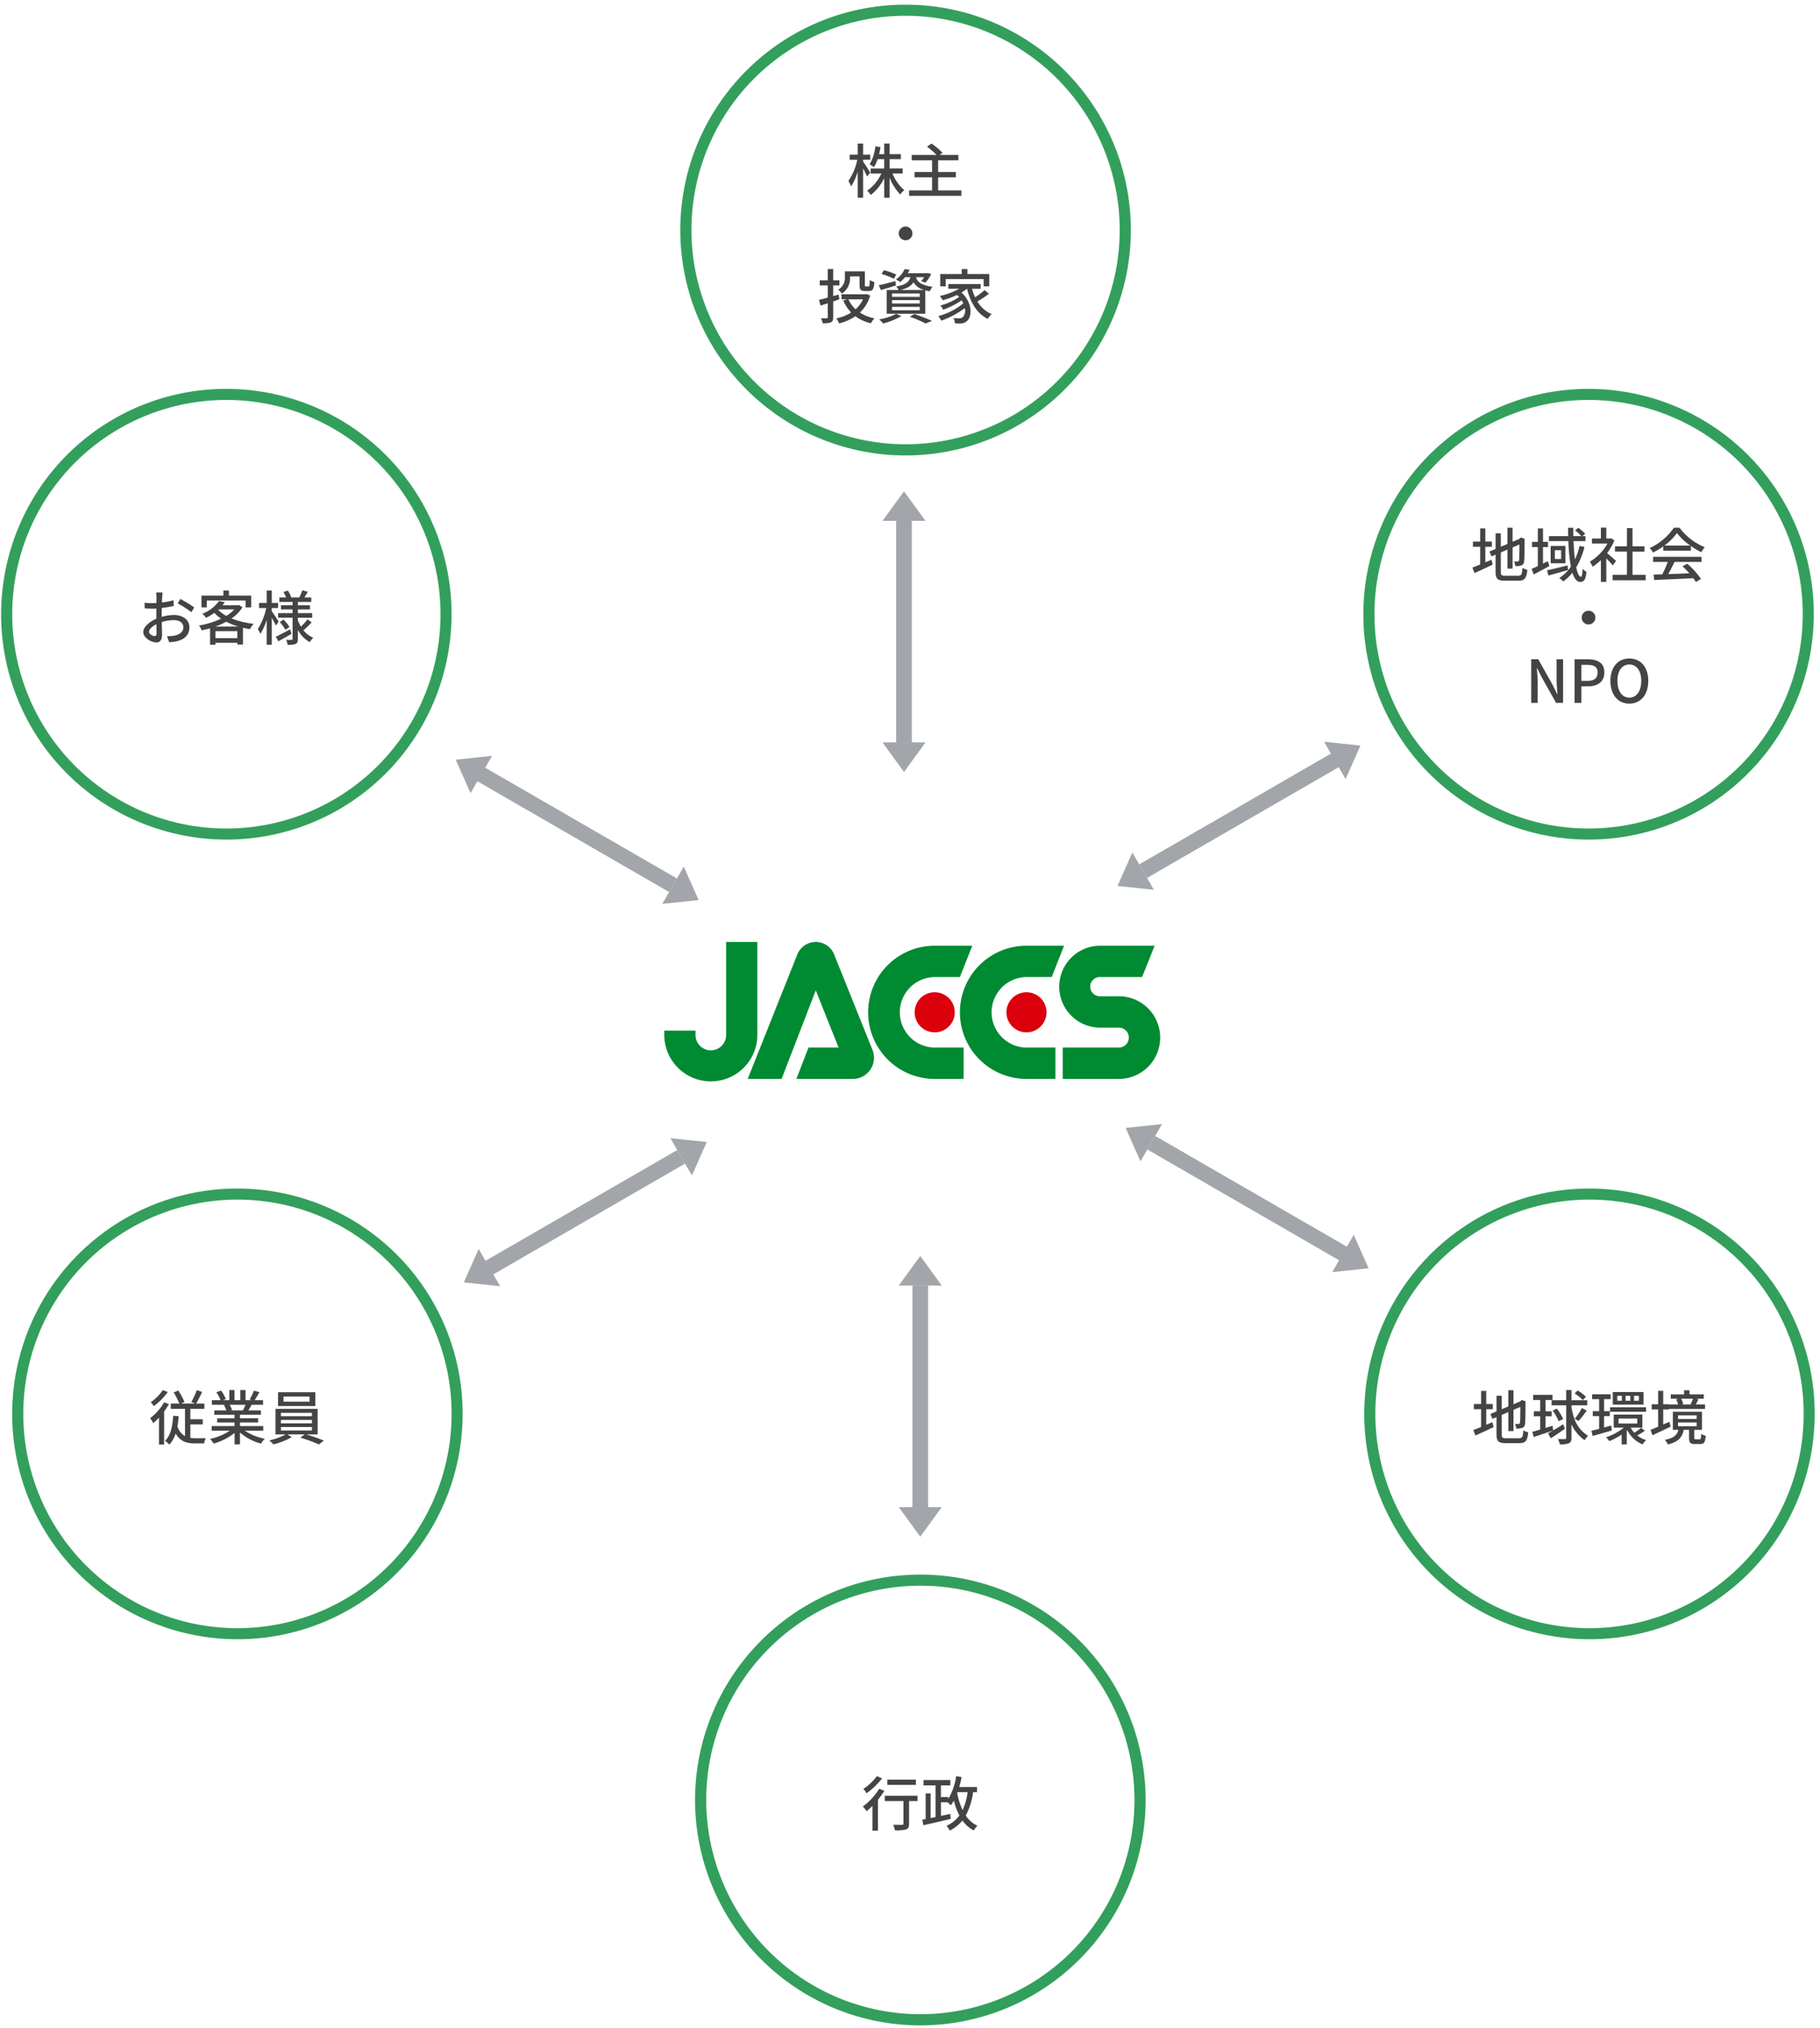 <svg xmlns="http://www.w3.org/2000/svg" width="493" height="549"><rect width="100%" height="100%" fill="#333333" stroke="none"/><defs><clipPath id="a"><path d="M0 0h493v549H0z"/></clipPath></defs><g clip-path="url(#a)"><path fill="#fff" d="M0 0h493v549H0z"/><path d="M235.732 46.734c-.288-.48-1.5-2.4-1.936-2.992v-.5h1.936V41.87H233.8v-3.008h-1.46v3.008h-2.176v1.376h2.064a16.037 16.037 0 0 1-2.416 5.744 8.43 8.43 0 0 1 .736 1.472 16.053 16.053 0 0 0 1.792-3.984v7.056h1.46v-7.952c.4.8.848 1.664 1.056 2.192Zm8.768.236v-1.36h-3.536v-2.524h3.056v-1.36h-3.056v-2.864h-1.456v2.864h-1.376c.144-.608.272-1.232.368-1.888l-1.376-.224a11.939 11.939 0 0 1-1.568 4.88 8.776 8.776 0 0 1 1.184.752 9.336 9.336 0 0 0 .992-2.16h1.776v2.528h-3.664v1.356h2.9a11.314 11.314 0 0 1-3.86 4.66 5.715 5.715 0 0 1 .992 1.152 12.709 12.709 0 0 0 3.632-4.56v5.312h1.456V48.11a14.909 14.909 0 0 0 2.896 4.544 5.821 5.821 0 0 1 1.088-1.168 12.2 12.2 0 0 1-3.2-4.516Zm9.616 4.58v-3.536h4.8V46.57h-4.8v-3.18h5.5v-1.456h-5.084l.784-.56a17.826 17.826 0 0 0-2.992-2.512l-1.216.848a18.682 18.682 0 0 1 2.576 2.224h-6.72v1.456h5.52v3.18h-4.752v1.44h4.752v3.54h-6.24v1.456h14.176V51.55Zm-8.816 9.784a1.856 1.856 0 0 0 0 3.712 1.857 1.857 0 0 0 1.856-1.856 1.857 1.857 0 0 0-1.856-1.856Zm-15.04 13.5h2.576v2.3c0 1.3.32 1.648 1.472 1.648h1.092c.976 0 1.328-.512 1.44-2.448a3.577 3.577 0 0 1-1.24-.544c-.032 1.536-.1 1.76-.368 1.76h-.688c-.24 0-.272-.048-.272-.432v-3.664h-5.408v1.6a3.607 3.607 0 0 1-1.808 3.36 5.267 5.267 0 0 1 .992 1.072 4.947 4.947 0 0 0 2.208-4.4Zm-3.072 4.912-1.488.416v-2.9h1.68v-1.376h-1.68v-3.04h-1.472v3.04h-2.176v1.376h2.176v3.3c-.912.256-1.744.48-2.384.624l.432 1.536c.592-.176 1.264-.4 1.952-.624v3.76c0 .24-.08.3-.288.3-.208.016-.864.016-1.536-.016a5.089 5.089 0 0 1 .416 1.36 5.588 5.588 0 0 0 2.24-.24c.48-.24.64-.64.64-1.408v-4.256c.544-.176 1.1-.368 1.648-.56Zm6.576 1.28a7.828 7.828 0 0 1-2.016 2.688 8.486 8.486 0 0 1-1.936-2.688Zm.976-1.424-.272.064h-6.512v1.36h1.5l-1.04.32a10.807 10.807 0 0 0 2.144 3.264 12.071 12.071 0 0 1-4.032 1.584 6.392 6.392 0 0 1 .784 1.36 13.767 13.767 0 0 0 4.388-1.94 11.6 11.6 0 0 0 4.192 1.9 7.2 7.2 0 0 1 .976-1.344 11.141 11.141 0 0 1-3.936-1.552 10.242 10.242 0 0 0 2.784-4.624Zm9.136-1.088c1.9-.448 2.96-1.12 3.568-2.1a4.738 4.738 0 0 0 2.928 2.1Zm5.264 1.836h-7.5v-.9h7.5Zm0 1.808h-7.5v-.912h7.5Zm0 1.84h-7.5v-.928h7.5Zm-2.528-8.96c-.368 1.312-1.28 2.08-3.856 2.5a3.864 3.864 0 0 1 .656.976H240.2v6.432h10.428V78.59c.368.1.784.192 1.232.272a4.172 4.172 0 0 1 .752-1.216c-3.248-.432-4.144-1.456-4.5-2.608h2.212a7.671 7.671 0 0 1-.8 1.088l1.168.368a10.112 10.112 0 0 0 1.552-2.324l-.992-.256-.224.048h-5.136a8.525 8.525 0 0 0 .5-.912l-1.344-.208a6.663 6.663 0 0 1-2.368 2.8 4.324 4.324 0 0 1 1.12.72 7.657 7.657 0 0 0 1.36-1.328Zm-3.824-.7a19.73 19.73 0 0 0-3.344-1.188l-.656 1.008a22.111 22.111 0 0 1 3.344 1.312Zm-.24 1.76c-1.648.432-3.344.88-4.512 1.12l.592 1.312c1.184-.368 2.672-.8 4.064-1.264Zm.252 8.872a17.493 17.493 0 0 1-4.656 1.5 10.454 10.454 0 0 1 1.12 1.1 21.2 21.2 0 0 0 4.9-1.984Zm3.648.784a32.339 32.339 0 0 1 4.292 1.816l1.712-.7a50.542 50.542 0 0 0-4.784-1.856Zm9.716-10.204h10.3v1.968h1.5V74.19h-5.92v-1.344h-1.528v1.344h-5.824v3.328h1.472Zm10.544 2.976a20.794 20.794 0 0 1-2.576 1.952 15.159 15.159 0 0 1-.848-2.3h2.352v-1.28h-8.752v1.272h2.944a19.155 19.155 0 0 1-5.248 1.956 7.338 7.338 0 0 1 .784 1.152 23.885 23.885 0 0 0 3.856-1.424 4.968 4.968 0 0 1 .592.56 17.283 17.283 0 0 1-5.072 2.288 5.278 5.278 0 0 1 .752 1.152 24.16 24.16 0 0 0 5.008-2.544q.24.408.432.816a17.979 17.979 0 0 1-6.752 3.444 7.258 7.258 0 0 1 .784 1.232 23.216 23.216 0 0 0 6.368-3.392 2.618 2.618 0 0 1-.528 2.448 1.375 1.375 0 0 1-1.056.32 13.687 13.687 0 0 1-1.488-.08 3.591 3.591 0 0 1 .416 1.424c.5.032.976.048 1.376.048a2.511 2.511 0 0 0 1.792-.592c1.552-1.12 1.616-5.136-1.408-7.776a10 10 0 0 0 1.472-1.032h.032c.96 3.744 2.688 6.736 5.632 8.16a5.448 5.448 0 0 1 1.04-1.3 8.193 8.193 0 0 1-3.856-3.44 24.6 24.6 0 0 0 3.12-2.08Zm135.64 69.488h1.776v-1.408h-1.776v-3.552h-1.392v3.552h-1.968v1.408h1.968v4.8c-.8.336-1.536.624-2.112.816l.576 1.5c1.424-.64 3.248-1.472 4.928-2.288l-.336-1.312a98.21 98.21 0 0 0-1.664.7Zm5.392 7.856c-1.024 0-1.2-.176-1.2-1.072v-5.248l1.792-.768v5.152h1.392v-5.744l1.856-.8c0 2.432-.032 3.92-.1 4.24s-.208.384-.416.384c-.16 0-.592 0-.928-.016a4.6 4.6 0 0 1 .336 1.264 4.93 4.93 0 0 0 1.536-.176c.5-.128.768-.48.848-1.152.1-.624.128-2.8.128-5.776l.064-.256-1.04-.4-.256.208-.288.224-1.744.736v-3.808h-1.392v4.4l-1.792.752v-3.644h-1.408v4.24l-1.664.7.56 1.312 1.1-.464v4.624c0 1.92.56 2.416 2.528 2.416h3.664c1.744 0 2.192-.72 2.4-2.928a4.3 4.3 0 0 1-1.312-.544c-.12 1.744-.28 2.144-1.16 2.144Zm11.552-3.952c-.448.224-.88.432-1.328.656v-4.48h1.36v-1.408h-1.36v-3.632h-1.392v3.632H415v1.408h1.568v5.152c-.624.3-1.2.56-1.68.768l.544 1.488c1.28-.64 2.816-1.472 4.256-2.272Zm5.328 1.136c-2.032.528-4.144 1.04-5.552 1.344l.368 1.408c1.5-.432 3.488-.96 5.328-1.488Zm-1.744-1.728h-1.7v-2.368h1.7Zm-2.832-3.536v4.7h4v-4.7Zm7.824 0a18.958 18.958 0 0 1-1.248 3.664 58.114 58.114 0 0 1-.384-4.976h3.232v-1.344h-.784l.7-.656a10.609 10.609 0 0 0-1.872-1.6l-.848.736a11.227 11.227 0 0 1 1.68 1.52h-2.16c0-.736-.016-1.488 0-2.256h-1.42c0 .752.016 1.5.032 2.256h-5.232v1.344h5.28a47.483 47.483 0 0 0 .672 6.912 10.815 10.815 0 0 1-3.136 3.072 8.856 8.856 0 0 1 1.072.944 11.824 11.824 0 0 0 2.464-2.352c.512 1.536 1.184 2.48 2.112 2.48 1.088 0 1.488-.64 1.712-2.764a3.418 3.418 0 0 1-1.056-.8c-.048 1.552-.192 2.16-.464 2.16-.48 0-.928-.96-1.248-2.56a19.82 19.82 0 0 0 2.228-5.524Zm9.9 4.048a90.333 90.333 0 0 0-2.448-2.1 14.785 14.785 0 0 0 1.984-3.44l-.832-.56-.256.048h-1.1v-2.944h-1.472v2.944h-2.416v1.36h4.192a13.186 13.186 0 0 1-4.752 4.9 7.026 7.026 0 0 1 .732 1.376 14.1 14.1 0 0 0 2.244-1.792v5.9h1.472v-6.36c.656.656 1.376 1.424 1.744 1.888Zm4.452 3.776v-6.272h3.232v-1.44h-3.232v-4.932h-1.52v4.928h-3.232v1.44h3.232v6.276h-3.872v1.472h8.96v-1.472Zm8.624-7.92a15.537 15.537 0 0 0 3.408-3.392 16.022 16.022 0 0 0 3.6 3.392Zm-.304 1.376h7.488v-1.248a20.076 20.076 0 0 0 2.832 1.664 7.243 7.243 0 0 1 .94-1.344 16.084 16.084 0 0 1-6.848-5.28h-1.532a16.181 16.181 0 0 1-6.544 5.5 5.42 5.42 0 0 1 .88 1.216 19.691 19.691 0 0 0 2.784-1.66Zm-2.752 3.056h3.968a27.245 27.245 0 0 1-1.488 3.344l-2.368.08.192 1.456c2.72-.112 6.784-.288 10.592-.48a10.919 10.919 0 0 1 .7 1.04l1.36-.848a20.36 20.36 0 0 0-3.712-4.112l-1.28.688a23.324 23.324 0 0 1 1.856 1.9c-1.952.08-3.936.16-5.712.224.576-1.024 1.168-2.224 1.7-3.3h7.328v-1.384h-13.136ZM430.3 165.334a1.856 1.856 0 0 0 0 3.712 1.857 1.857 0 0 0 1.856-1.856 1.857 1.857 0 0 0-1.856-1.856Zm-15.528 24.936h1.76v-5.552c0-1.28-.144-2.64-.24-3.856h.08l1.232 2.464 3.904 6.944h1.9v-11.792h-1.76v5.5c0 1.28.144 2.7.24 3.92h-.08l-1.232-2.5-3.9-6.928h-1.9Zm11.744 0h1.856v-4.464h1.776c2.56 0 4.432-1.184 4.432-3.76 0-2.656-1.872-3.568-4.5-3.568h-3.564Zm1.856-5.952v-4.336h1.536c1.872 0 2.848.512 2.848 2.064s-.9 2.272-2.784 2.272Zm12.976 6.16c3.024 0 5.136-2.352 5.136-6.144s-2.112-6.064-5.136-6.064-5.12 2.272-5.12 6.064 2.096 6.144 5.12 6.144Zm0-1.616c-1.952 0-3.216-1.776-3.216-4.528 0-2.768 1.264-4.448 3.216-4.448s3.232 1.68 3.232 4.448c0 2.752-1.28 4.528-3.232 4.528Z" fill="#444"/><path d="M245.3 1.27a60.722 60.722 0 0 1 34.107 10.419 61.174 61.174 0 0 1 22.1 26.837 60.922 60.922 0 0 1-5.624 57.851 61.174 61.174 0 0 1-26.837 22.1 60.922 60.922 0 0 1-57.851-5.624 61.174 61.174 0 0 1-22.1-26.837 60.922 60.922 0 0 1 5.624-57.853 61.174 61.174 0 0 1 26.837-22.1A60.62 60.62 0 0 1 245.3 1.27Zm0 119a58 58 0 1 0-58-58 58.066 58.066 0 0 0 58 58Z" fill="#339f5c"/><path d="M242.756 140.601h4.239v60.378h-4.239Z" fill="#a2a6aa"/><path d="m244.876 133 5.829 8.012h-11.658Zm-.001 75.991-5.829-8.012h11.658Zm-115.917 2.3 2.12-3.671 52.287 30.189-2.12 3.671Z" fill="#a2a6aa"/><path d="m123.437 205.657 9.853-1.042-5.829 10.1Zm65.808 37.997-9.853 1.042 5.829-10.1Zm-58.083 97.87 52.286-30.194 2.12 3.67-52.286 30.195Z" fill="#a2a6aa"/><path d="m125.637 347.157 4.024-9.054 5.829 10.1Zm65.811-37.994-4.024 9.054-5.829-10.1Z" fill="#a2a6aa"/><path d="M249.3 426.27a60.722 60.722 0 0 1 34.107 10.419 61.174 61.174 0 0 1 22.1 26.837 60.922 60.922 0 0 1-5.624 57.851 61.174 61.174 0 0 1-26.837 22.1 60.922 60.922 0 0 1-57.851-5.624 61.174 61.174 0 0 1-22.1-26.837 60.922 60.922 0 0 1 5.624-57.853 61.174 61.174 0 0 1 26.837-22.1 60.62 60.62 0 0 1 23.744-4.793Zm0 119a58 58 0 1 0-58-58 58.066 58.066 0 0 0 58 58Z" fill="#339f5c"/><path d="M247.162 348.021h4.239v60.378h-4.239Z" fill="#a2a6aa"/><path d="m249.281 416-5.829-8.012h11.658Zm.001-75.991 5.829 8.012h-11.658Zm61.511-28.824 2.12-3.671 52.287 30.189-2.12 3.671Z" fill="#a2a6aa"/><path d="m370.723 343.343-9.853 1.042 5.829-10.1Zm-65.81-37.997 9.853-1.042-5.829 10.096Z" fill="#a2a6aa"/><path d="M430.253 105.27a61.344 61.344 0 0 1 30.109 7.916 60.922 60.922 0 0 1 30.805 57.341 61.175 61.175 0 0 1-12.192 32.557 60.976 60.976 0 0 1-48.61 24.206 61.343 61.343 0 0 1-30.109-7.916 60.923 60.923 0 0 1-30.804-57.336 61.175 61.175 0 0 1 12.187-32.561 60.975 60.975 0 0 1 48.61-24.207Zm.112 119.02a58.008 58.008 0 1 0-50.285-29.01 57.978 57.978 0 0 0 50.285 29.01Z" fill="#339f5c"/><path d="m308.59 234 52.285-30.195 2.12 3.67-52.285 30.196Z" fill="#a2a6aa"/><path d="m368.52 201.843-4.024 9.054-5.829-10.1Zm-65.811 37.994 4.024-9.054 5.829 10.1Z" fill="#a2a6aa"/><path d="M.937 1h492.284v547H.937Z" fill="none"/><path d="M44.052 160.39h-1.76a10.4 10.4 0 0 1 .1 1.264c0 .288-.016.864-.016 1.584q-.6.048-1.1.048a16.165 16.165 0 0 1-2.128-.128l.048 1.536c.528.048 1.136.08 2.112.08q.456 0 1.056-.048c-.016.608-.016 1.216-.016 1.776v.992c-1.888.816-3.536 2.24-3.536 3.6-.012 1.536 2.12 2.816 3.512 2.816.944 0 1.568-.5 1.568-2.192 0-.64-.048-1.984-.064-3.312a10.825 10.825 0 0 1 3.28-.528c1.456 0 2.56.688 2.56 1.92 0 1.344-1.168 2.048-2.512 2.3a8.439 8.439 0 0 1-1.92.112l.576 1.632a12.436 12.436 0 0 0 2.032-.24c2.356-.556 3.456-1.884 3.456-3.788 0-2.048-1.792-3.328-4.176-3.328a12.5 12.5 0 0 0-3.328.512v-.56c0-.576.016-1.216.032-1.856 1.1-.128 2.288-.32 3.216-.528l-.032-1.568a20.054 20.054 0 0 1-3.152.608c.032-.576.048-1.088.064-1.472.032-.384.076-.928.128-1.232Zm4.784 1.76-.7 1.216a23.175 23.175 0 0 1 3.7 2.368l.784-1.28a28.654 28.654 0 0 0-3.784-2.304Zm-8.464 8.864c0-.64.832-1.456 2-2.032.016 1.04.048 1.968.048 2.48 0 .528-.224.736-.544.736-.544 0-1.504-.544-1.504-1.184Zm15.648-8.444h10.5v1.856h1.52v-3.2h-6.02v-1.376H60.5v1.376h-5.936v3.2h1.456Zm2.3 7.056a20.52 20.52 0 0 0 2.964-1.316 18.385 18.385 0 0 0 3.3 1.312Zm.032 3.136v-1.9h5.94v1.9Zm.848-7.78h4.26a9.991 9.991 0 0 1-2.16 1.744 9.085 9.085 0 0 1-2.192-1.664Zm5.5-1.2-.272.064h-4.16q.336-.408.624-.816l-1.568-.32a9.915 9.915 0 0 1-4.524 3.44 4.35 4.35 0 0 1 .992 1.1 12.738 12.738 0 0 0 2.26-1.34 10.83 10.83 0 0 0 1.84 1.568 22.959 22.959 0 0 1-6 1.856 5.3 5.3 0 0 1 .736 1.312c.752-.16 1.52-.336 2.272-.56v4.432h1.456v-.512h5.936v.48h1.52v-4.544a23.97 23.97 0 0 0 1.92.368 7.283 7.283 0 0 1 .96-1.44 22.194 22.194 0 0 1-5.968-1.456 10.425 10.425 0 0 0 2.96-3.024Zm10.784 4.48c-.256-.416-1.44-2.208-1.872-2.784v-.88h1.712v-1.376H73.62v-3.376h-1.376v3.376h-2.08v1.376h1.952a17.068 17.068 0 0 1-2.288 5.712 7.532 7.532 0 0 1 .7 1.28 14.926 14.926 0 0 0 1.712-3.84v6.768h1.38v-7.28c.416.752.88 1.616 1.088 2.112Zm3.096 2.108c-1.424.768-2.864 1.536-3.856 1.984l.676 1.252a144.827 144.827 0 0 0 3.564-2.016Zm-2.8-1.968a13.169 13.169 0 0 1 1.552 2.08l1.088-.752a12.138 12.138 0 0 0-1.616-2Zm6.48 2.168a20.12 20.12 0 0 0 2.16-2.1l-1.136-.8a14.409 14.409 0 0 1-1.776 1.968 10.854 10.854 0 0 1-.816-1.744v-.672h3.872v-1.252h-3.872v-.992h3.264v-1.132h-3.264v-.9h3.632v-1.2h-1.872c.288-.448.608-.992.928-1.536l-1.488-.4a13.571 13.571 0 0 1-.832 1.936h-2.352l.176-.064a8.1 8.1 0 0 0-.928-1.808l-1.168.4a11.359 11.359 0 0 1 .72 1.472h-1.84v1.2h3.584v.9h-3.136v1.136h3.136v.988h-3.92v1.248h3.92v5.752c0 .192-.064.256-.256.256a16.22 16.22 0 0 1-1.488-.016 5.364 5.364 0 0 1 .4 1.344 5.583 5.583 0 0 0 2.176-.24c.464-.24.608-.624.608-1.344v-2.452a7.971 7.971 0 0 0 3.232 3.312 5.721 5.721 0 0 1 .928-1.2 6.686 6.686 0 0 1-2.832-2.24Z" fill="#444"/><path d="M61.253 105.27a61.344 61.344 0 0 1 30.109 7.916 60.922 60.922 0 0 1 30.805 57.341 61.175 61.175 0 0 1-12.192 32.557 60.976 60.976 0 0 1-48.61 24.206 61.343 61.343 0 0 1-30.109-7.916A60.923 60.923 0 0 1 .452 162.038a61.175 61.175 0 0 1 12.187-32.561 60.975 60.975 0 0 1 48.61-24.207Zm.112 119.02a58.008 58.008 0 1 0-50.285-29.01 57.978 57.978 0 0 0 50.285 29.01Z" fill="#339f5c"/><path d="M44.092 376.326a12.58 12.58 0 0 1-3.248 3.264 8.481 8.481 0 0 1 .8 1.072 16.545 16.545 0 0 0 3.792-3.824Zm.352 3.312a14 14 0 0 1-3.76 4.256 11.322 11.322 0 0 1 .816 1.356 13.5 13.5 0 0 0 1.568-1.488v7.288h1.392v-8.948a18.451 18.451 0 0 0 1.3-2Zm7.12 5.968h3.36v-1.392h-3.36v-2.832h3.792v-1.424h-2.224a31.379 31.379 0 0 0 1.616-3.136l-1.44-.5a19.872 19.872 0 0 1-1.5 3.232l1.072.4h-3.808l.9-.432a19.988 19.988 0 0 0-1.68-3.088l-1.232.512a24.355 24.355 0 0 1 1.536 3.008H46.26v1.424h3.856v7.396a4.558 4.558 0 0 1-2.056-2.672 25.783 25.783 0 0 0 .336-2.72l-1.488-.112c-.176 2.912-.672 5.328-2.192 6.784a7.962 7.962 0 0 1 1.152 1.024 7.989 7.989 0 0 0 1.712-3.028c1.184 2.128 2.944 2.7 5.232 2.7h2.48a6.149 6.149 0 0 1 .448-1.416c-.512.016-2.416.016-2.816.016a9.225 9.225 0 0 1-1.36-.1Zm14.928-5.312a14.929 14.929 0 0 1-.7 1.52h-3.38l.464-.1a6.731 6.731 0 0 0-.688-1.424Zm4.816 7.008v-1.252H65v-.976h4.916v-1.12H65v-.96h5.668v-1.18h-3.392c.272-.448.592-.976.9-1.52h3.084v-1.244h-2.3a25.034 25.034 0 0 0 1.324-2.18l-1.536-.384a13.945 13.945 0 0 1-1.12 2.364l.608.192h-1.728v-2.732H65.1v2.74h-1.584v-2.74h-1.392v2.74h-1.76l.816-.3a11.121 11.121 0 0 0-1.28-2.3l-1.3.432a12 12 0 0 1 1.172 2.168H57.4v1.248h3.632l-.384.064a7.926 7.926 0 0 1 .672 1.456h-3.28v1.184h5.5v.96h-4.72v1.12h4.72v.968h-6.2v1.248h4.944a15.524 15.524 0 0 1-5.392 2.228 6.677 6.677 0 0 1 .976 1.264 15.892 15.892 0 0 0 5.68-2.88v3.1H65v-3.212a14.273 14.273 0 0 0 5.732 3.008 6.682 6.682 0 0 1 .992-1.328 14.694 14.694 0 0 1-5.424-2.176Zm12.544-7.852H76.8v-1.38h7.056Zm1.568-2.56H75.308v3.74H85.42Zm-9.328 9.42h8.4v.94h-8.4Zm0-1.92h8.4v.928h-8.4Zm0-1.92h8.4v.912h-8.4Zm9.952 5.84v-6.912H74.62v6.912h2.8a18.734 18.734 0 0 1-4.48 1.632 8.964 8.964 0 0 1 1.12 1.072 20.145 20.145 0 0 0 4.96-1.936l-1.152-.768h4.672l-1.184.88a42.588 42.588 0 0 1 5.044 1.84l1.308-1.04a47.7 47.7 0 0 0-4.768-1.68Z" fill="#444"/><path d="M64.253 321.749a61.344 61.344 0 0 1 30.109 7.916 60.922 60.922 0 0 1 30.805 57.341 61.175 61.175 0 0 1-12.192 32.557 60.976 60.976 0 0 1-48.61 24.206 61.343 61.343 0 0 1-30.109-7.916 60.923 60.923 0 0 1-30.804-57.336 61.175 61.175 0 0 1 12.187-32.561 60.975 60.975 0 0 1 48.61-24.207Zm.112 119.02a58.008 58.008 0 1 0-50.285-29.01 57.978 57.978 0 0 0 50.285 29.01Z" fill="#339f5c"/><path d="M402.593 381.494h1.776v-1.408h-1.776v-3.552h-1.392v3.552h-1.968v1.408h1.968v4.8c-.8.336-1.536.624-2.112.816l.576 1.5c1.424-.64 3.248-1.472 4.928-2.288l-.336-1.312a98.21 98.21 0 0 0-1.664.7Zm5.392 7.856c-1.024 0-1.2-.176-1.2-1.072v-5.248l1.792-.768v5.152h1.392v-5.744l1.856-.8c0 2.432-.032 3.92-.1 4.24s-.208.384-.416.384c-.16 0-.592 0-.928-.016a4.6 4.6 0 0 1 .336 1.264 4.93 4.93 0 0 0 1.536-.176c.5-.128.768-.48.848-1.152.1-.624.128-2.8.128-5.776l.064-.256-1.04-.4-.256.208-.288.224-1.744.736v-3.808h-1.392v4.4l-1.792.752v-3.644h-1.408v4.24l-1.664.7.56 1.312 1.1-.464v4.624c0 1.92.56 2.416 2.528 2.416h3.664c1.744 0 2.192-.72 2.4-2.928a4.3 4.3 0 0 1-1.312-.544c-.12 1.744-.28 2.144-1.16 2.144Zm21.616-11.216a10 10 0 0 0-2.256-1.7l-.816.784a10.41 10.41 0 0 1 2.208 1.792Zm-6.156 7.424c-.928.576-1.872 1.168-2.7 1.664l-.2-1.248-1.9.592v-3.152h1.68v-1.364h-1.68v-3.056h1.9v-1.392h-5.232v1.392h1.888v3.056h-1.728v1.36h1.728v3.584c-.8.24-1.536.464-2.128.624l.384 1.408c1.472-.5 3.424-1.136 5.248-1.776-.512.3-.992.576-1.376.784l.768 1.316a93.883 93.883 0 0 0 3.792-2.56Zm-2.864-3.7a12.978 12.978 0 0 1 1.616 2.88l1.232-.576a12.966 12.966 0 0 0-1.716-2.828Zm5.1-1.424h4.272v-1.376h-4.272v-2.748h-1.436v2.752h-3.952v1.376h3.952v8.8c0 .256-.1.336-.352.336-.228.016-1.012.016-1.876-.016a6.475 6.475 0 0 1 .512 1.44 6.231 6.231 0 0 0 2.48-.3c.48-.24.672-.656.672-1.456v-3.652a10.55 10.55 0 0 0 3.564 4.288 3.686 3.686 0 0 1 .948-1.152c-2.736-1.84-3.888-4.016-4.512-7.792Zm1.936 4.24a28.269 28.269 0 0 0 2.192-2.824l-1.312-.688a16.884 16.884 0 0 1-1.936 2.924Zm16.32-5.488h-1.312v-1.312h1.312Zm-2.32 0h-1.3v-1.312h1.3Zm-2.288 0h-1.248v-1.312h1.248Zm5.872-2.352h-8.336v3.416h8.336Zm-9.072 5.348h9.76v-1.216h-9.76Zm.316 3.728c-.64.176-1.3.352-1.936.528v-3.1h1.556v-1.316h-1.552v-3.264h1.792v-1.308h-5.024v1.312h1.888v3.264h-1.724v1.312h1.724v3.472c-.768.192-1.488.368-2.08.512l.32 1.408c1.488-.4 3.408-.96 5.2-1.488Zm1.988-1.888h5.072v1.344h-5.072Zm6.1 2.512a15.837 15.837 0 0 1-1.828 1.328 6.335 6.335 0 0 1-.992-1.392h3.168v-3.536h-7.76v3.536h2.752a15.47 15.47 0 0 1-4.848 2.624 5.418 5.418 0 0 1 .88 1.04 16.623 16.623 0 0 0 3.36-1.776v2.656h1.392v-3.744l.128-.112a8.075 8.075 0 0 0 4.16 3.856 5.574 5.574 0 0 1 .96-1.164 6.982 6.982 0 0 1-2.416-1.264 14.607 14.607 0 0 0 2.08-1.28Zm14.06-7.884a13.879 13.879 0 0 1-.64 1.488l.352.08h-2.86l.5-.128a5.656 5.656 0 0 0-.56-1.44Zm3.264 1.568h-2.512c.224-.4.464-.912.752-1.424l-.688-.144h2.112v-1.168h-3.876v-1.12h-1.452v1.12h-3.616v1.168h2.144l-.7.16a6.03 6.03 0 0 1 .524 1.404h-2.432v1.216h9.744Zm-9.648 4.668-1.68.736v-4.08h1.568v-1.392h-1.568v-3.632h-1.376v3.632h-1.744v1.392h1.744v4.688c-.768.32-1.488.624-2.064.832l.528 1.472c1.408-.656 3.248-1.504 4.928-2.32Zm2.336.192h5.04v1.024h-5.04Zm0-1.936h5.04v1.008h-5.04Zm4.8 6.5c-.352 0-.4-.048-.4-.416v-2.16h2.08v-4.88h-7.888v4.88h1.5c-.332 1.34-1.132 2.22-3.66 2.716a4.939 4.939 0 0 1 .816 1.248c2.944-.736 3.92-2.016 4.3-3.968h1.44v2.176c0 1.28.288 1.68 1.584 1.68h1.428c1.008 0 1.376-.448 1.5-2.24a3.88 3.88 0 0 1-1.228-.528c-.048 1.312-.112 1.488-.416 1.488Z" fill="#444"/><path d="M430.498 321.749a61.344 61.344 0 0 1 30.109 7.916 60.922 60.922 0 0 1 30.805 57.341 61.175 61.175 0 0 1-12.192 32.557 60.976 60.976 0 0 1-48.61 24.206 61.343 61.343 0 0 1-30.109-7.916 60.923 60.923 0 0 1-30.804-57.336 61.175 61.175 0 0 1 12.187-32.561 60.975 60.975 0 0 1 48.61-24.207Zm.112 119.02a58.008 58.008 0 1 0-50.285-29.01 57.978 57.978 0 0 0 50.285 29.01Z" fill="#339f5c"/><path d="M248.1 481.77h-7.76v1.424h7.76Zm-10.576-.944a14.478 14.478 0 0 1-3.648 3.444 6.8 6.8 0 0 1 .848 1.2 21.116 21.116 0 0 0 4.224-4.048Zm.624 3.424a16.982 16.982 0 0 1-4.432 4.8 8.247 8.247 0 0 1 1.024 1.268 21.177 21.177 0 0 0 1.584-1.44v6.692h1.488v-8.34a21.59 21.59 0 0 0 1.744-2.448Zm10.4 1.888h-8.88v1.432h5.056v6.14c0 .224-.1.3-.4.3-.288.016-1.36.016-2.384-.016a5.969 5.969 0 0 1 .48 1.488 10 10 0 0 0 3.024-.236c.608-.24.8-.672.8-1.52v-6.156h2.3Zm10.832-.968h2.72a17.05 17.05 0 0 1-1.344 4.848 18.619 18.619 0 0 1-1.472-4.596Zm5.264 0v-1.4h-4.8c.24-.864.464-1.76.64-2.688l-1.472-.252a17.049 17.049 0 0 1-2.128 6.16v-.5h-2v-3.168h2.544v-1.44h-7.264v1.44h3.264v8.576l-1.344.292v-6.688h-1.344v6.944l-.9.176.276 1.488c2-.432 4.8-1.088 7.424-1.712l-.14-1.344-2.512.528v-3.68h1.772a6.651 6.651 0 0 1 .9.816c.288-.4.56-.816.832-1.28a17.131 17.131 0 0 0 1.484 4.032 8.524 8.524 0 0 1-3.476 2.784 5.989 5.989 0 0 1 .868 1.316 10.719 10.719 0 0 0 3.44-2.736 8.832 8.832 0 0 0 3.056 2.688 5.478 5.478 0 0 1 1.008-1.268 7.849 7.849 0 0 1-3.172-2.752 18.354 18.354 0 0 0 1.988-6.332Z" fill="#444"/><path d="M235.159 274.046a18.03 18.03 0 0 1 18.031-18.031h10.19l-3.366 8.486h-6.824a9.546 9.546 0 0 0 0 19.091l7.838-.005v8.491h-7.838a18.031 18.031 0 0 1-18.031-18.032Zm-8.005 9.539-6.181-15.482-9.253 23.974h-9.183l13.372-33.518a5.375 5.375 0 0 1 10.114 0l10.314 25.664a5.739 5.739 0 0 1-4.979 7.853h-15.632l3.278-8.491Z" fill="#008a32"/><path d="M247.758 274.044a5.43 5.43 0 1 1 5.43 5.43 5.429 5.429 0 0 1-5.43-5.43Z" fill="#dc000c"/><path d="M260.018 274.046a18.032 18.032 0 0 1 18.031-18.031h10.192l-3.365 8.486h-6.826a9.546 9.546 0 0 0 0 19.091l7.838-.005v8.491h-7.838a18.032 18.032 0 0 1-18.032-18.032Z" fill="#008a32"/><path d="M272.62 274.044a5.429 5.429 0 1 1 5.43 5.43 5.429 5.429 0 0 1-5.43-5.43Z" fill="#dc000c"/><path d="M179.937 280.133v-1.134h8.469v1.134a4.142 4.142 0 1 0 8.283 0V255h8.465v25.134a12.608 12.608 0 1 1-25.216 0Zm107.933 11.944v-8.486l15.211-.005a2.694 2.694 0 0 0 0-5.388h-5.168a11.092 11.092 0 0 1 0-22.183h14.85l-3.391 8.486h-11.454a2.6 2.6 0 1 0 0 5.2h5.163a11.186 11.186 0 0 1 0 22.372Z" fill="#008a32"/></g></svg>